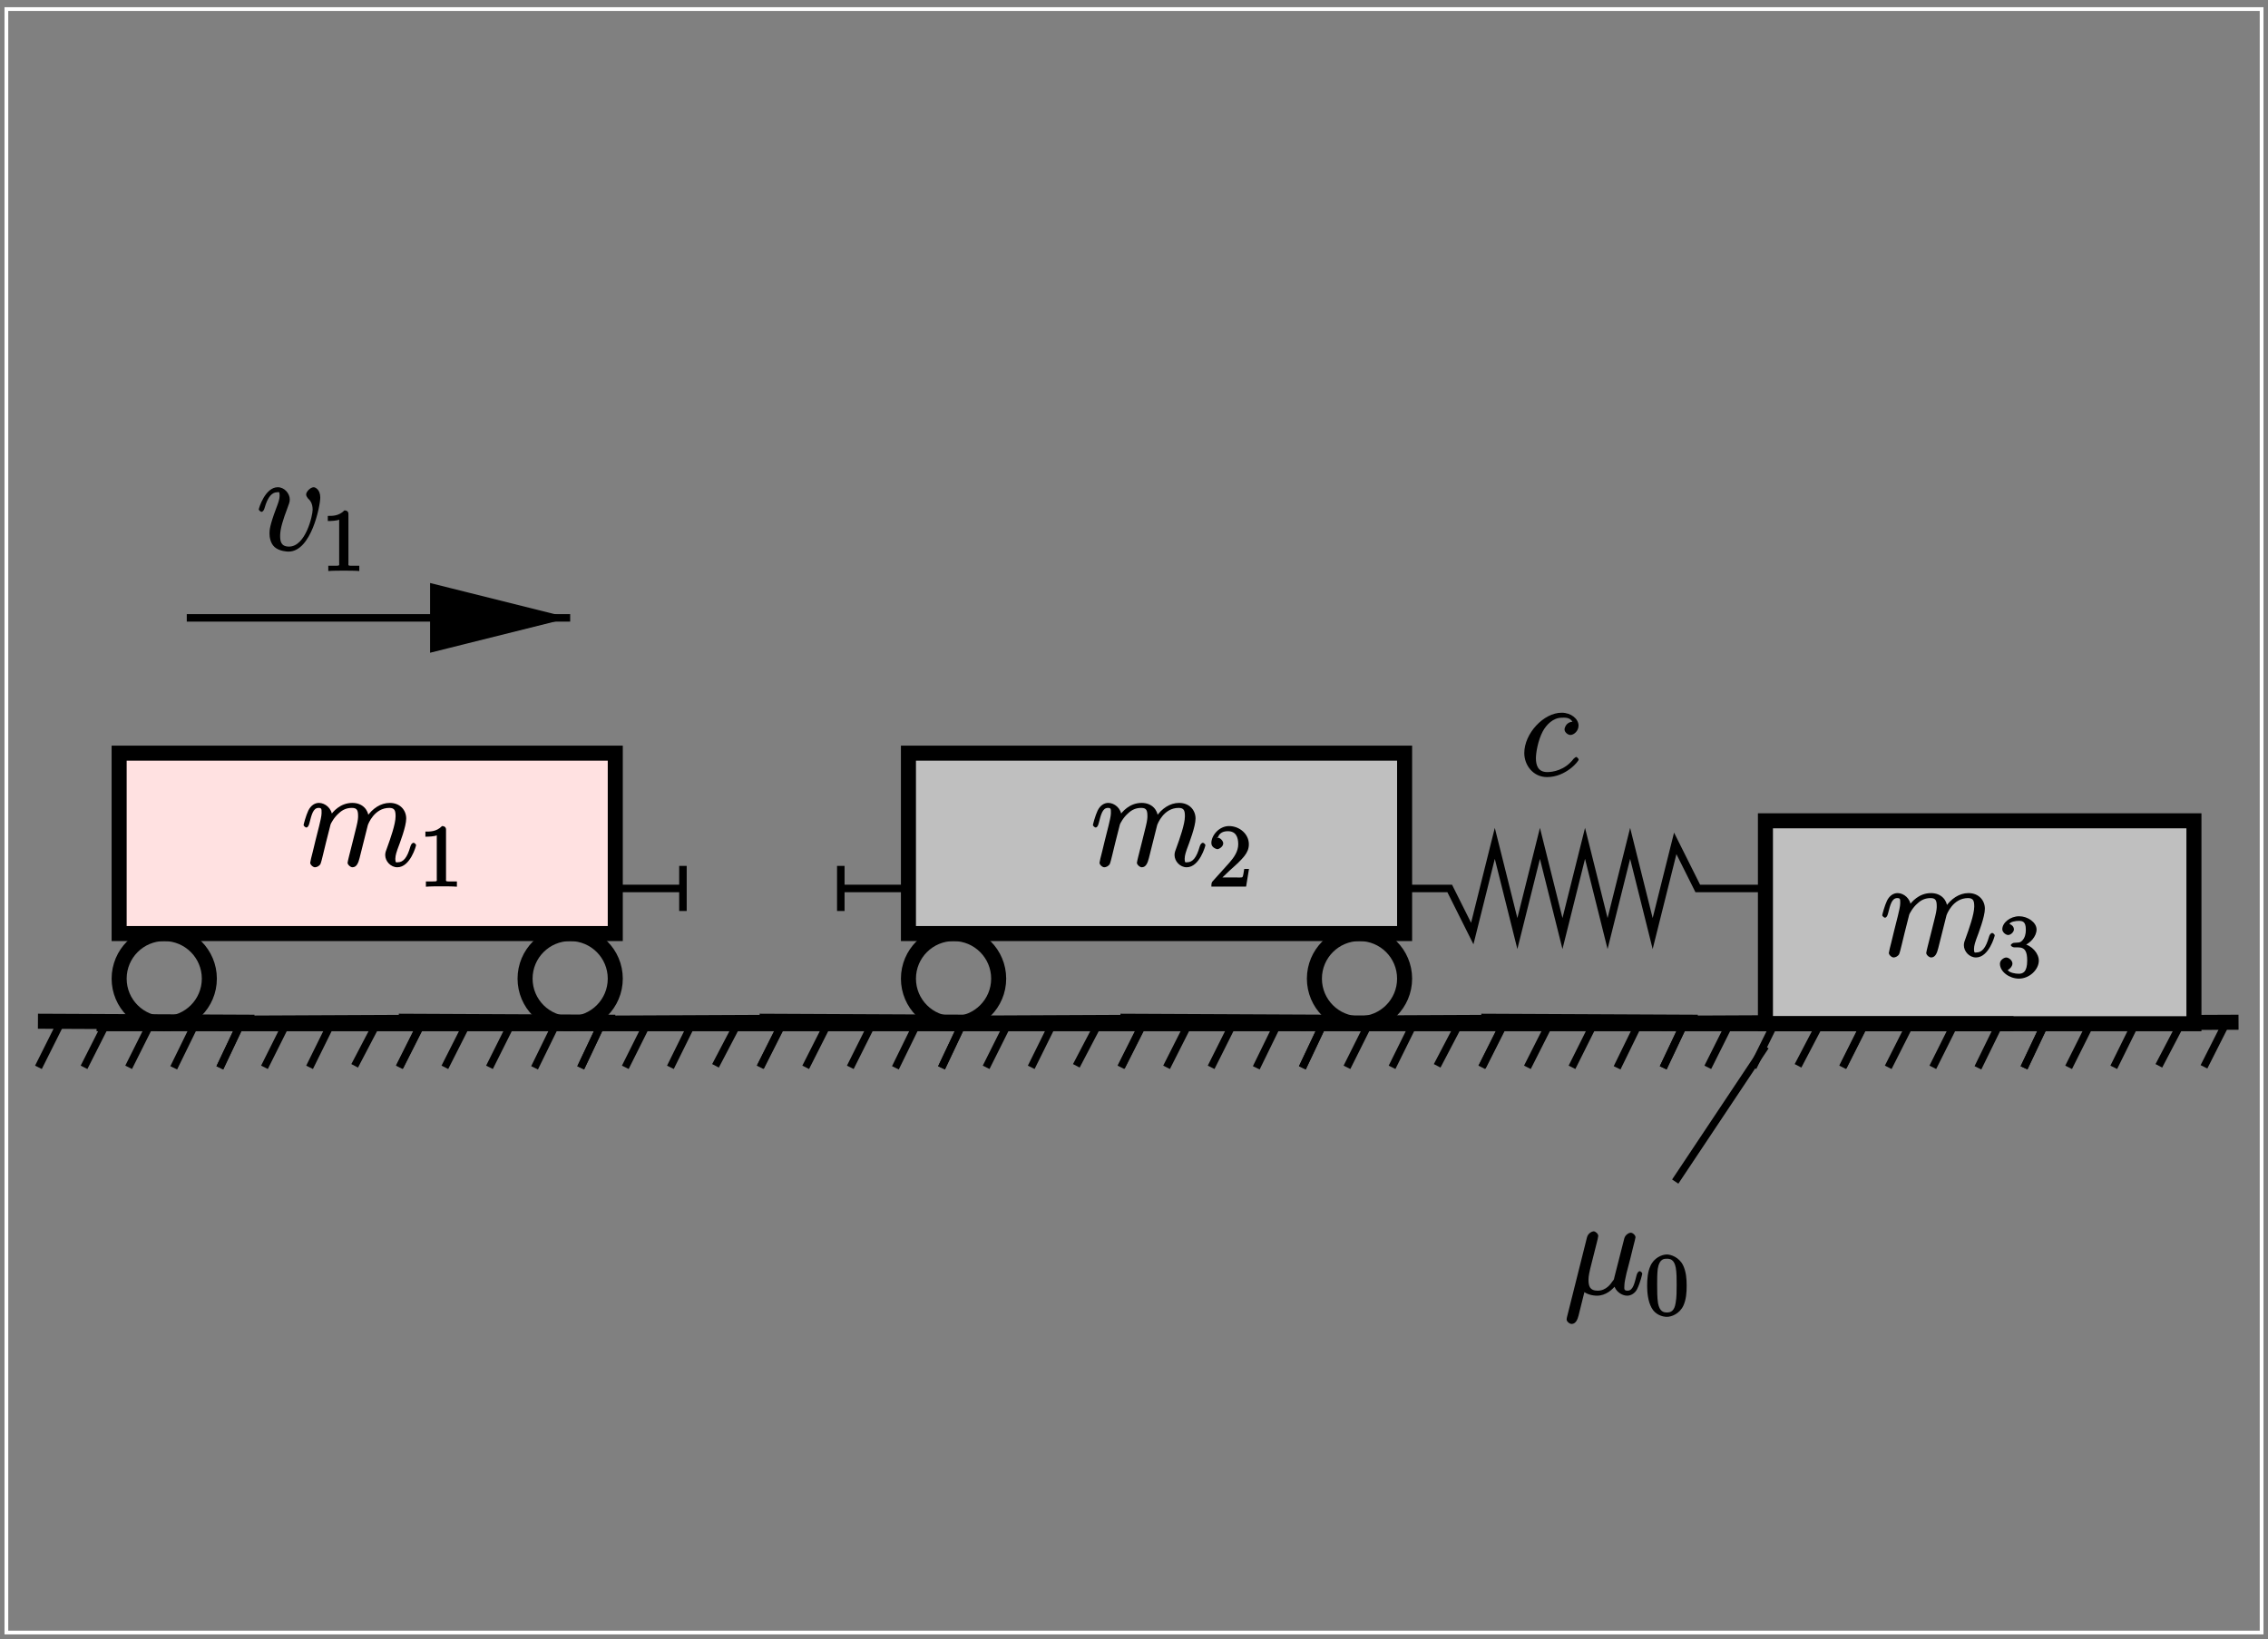 <?xml version="1.0" encoding="UTF-8"?>
<svg xmlns="http://www.w3.org/2000/svg" xmlns:xlink="http://www.w3.org/1999/xlink" width="283.46pt" height="204.89pt" viewBox="0 0 283.46 204.89" version="1.1">
<rect x="0" y="0" width="283.46" height="204.89" fill="#808080" stroke="none"/>
<defs>
<g>
<symbol overflow="visible" id="glyph0-0">
<path style="stroke:none;" d=""/>
</symbol>
<symbol overflow="visible" id="glyph0-1">
<path style="stroke:none;" d="M 3.688 -5.188 C 3.719 -5.281 4.094 -6.047 4.734 -6.594 C 5.188 -7.016 5.688 -7.25 6.359 -7.25 C 7.047 -7.25 7.125 -6.875 7.125 -6.188 C 7.125 -6.078 7.125 -5.734 6.922 -4.922 L 6.484 -3.156 C 6.359 -2.641 6.031 -1.359 5.984 -1.172 C 5.922 -0.906 5.812 -0.469 5.812 -0.391 C 5.812 -0.156 6.172 0.172 6.422 0.172 C 6.938 0.172 7.156 -0.359 7.312 -0.984 L 8.344 -5.094 C 8.391 -5.234 9.141 -7.25 11.031 -7.25 C 11.719 -7.25 11.812 -6.875 11.812 -6.188 C 11.812 -5.219 11.141 -3.344 10.766 -2.312 C 10.609 -1.891 10.516 -1.672 10.516 -1.359 C 10.516 -0.578 11.203 0.172 12.031 0.172 C 13.641 0.172 14.375 -2.5 14.375 -2.594 C 14.375 -2.688 14.172 -2.891 14.062 -2.891 C 13.906 -2.891 13.734 -2.703 13.656 -2.406 C 13.266 -1.031 12.781 -0.453 12.094 -0.453 C 11.922 -0.453 11.781 -0.328 11.781 -0.875 C 11.781 -1.328 11.984 -1.875 12.047 -2.062 C 12.359 -2.891 13.141 -4.922 13.141 -5.922 C 13.141 -6.953 12.391 -7.875 11.094 -7.875 C 9.938 -7.875 8.906 -7.156 8.219 -6.141 L 8.453 -6.062 C 8.406 -6.984 7.703 -7.875 6.406 -7.875 C 4.875 -7.875 3.953 -6.734 3.656 -6.297 L 3.891 -6.219 C 3.844 -7.203 3 -7.875 2.234 -7.875 C 1.734 -7.875 1.234 -7.578 0.906 -6.922 C 0.609 -6.297 0.312 -5.172 0.312 -5.094 C 0.312 -5.031 0.531 -4.797 0.656 -4.797 C 0.797 -4.797 0.953 -4.953 1.047 -5.359 C 1.312 -6.375 1.5 -7.25 2.188 -7.25 C 2.578 -7.25 2.562 -7.109 2.562 -6.594 C 2.562 -6.219 2.391 -5.547 2.266 -5.016 L 1.797 -3.156 C 1.719 -2.828 1.531 -2.047 1.453 -1.734 C 1.328 -1.297 1.141 -0.484 1.141 -0.391 C 1.141 -0.156 1.484 0.172 1.734 0.172 C 1.953 0.172 2.266 0.031 2.422 -0.234 C 2.5 -0.406 2.656 -1.016 2.734 -1.359 L 3.109 -2.906 Z M 3.688 -5.188 "/>
</symbol>
<symbol overflow="visible" id="glyph0-2">
<path style="stroke:none;" d="M 8 -6.578 C 8 -7.656 7.312 -7.875 7.188 -7.875 C 6.766 -7.875 6.234 -7.312 6.234 -6.969 C 6.234 -6.766 6.406 -6.547 6.469 -6.469 C 6.641 -6.312 7.047 -5.953 7.047 -5.062 C 7.047 -4.344 6.172 -0.453 4.094 -0.453 C 3.047 -0.453 2.984 -1.188 2.984 -1.828 C 2.984 -2.688 3.375 -3.891 3.844 -5.125 C 4.109 -5.844 4.188 -6.016 4.188 -6.359 C 4.188 -7.078 3.531 -7.875 2.688 -7.875 C 1.109 -7.875 0.312 -5.234 0.312 -5.094 C 0.312 -5.031 0.531 -4.797 0.656 -4.797 C 0.812 -4.797 0.969 -5.016 1.031 -5.25 C 1.453 -6.734 1.984 -7.25 2.641 -7.25 C 2.797 -7.25 2.922 -7.391 2.922 -6.812 C 2.922 -6.375 2.734 -5.875 2.484 -5.219 C 1.656 -3.016 1.656 -2.484 1.656 -2.062 C 1.656 -1.688 1.75 -0.875 2.297 -0.391 C 2.906 0.141 3.875 0.172 4.031 0.172 C 6.891 0.172 8 -5.594 8 -6.578 Z M 8 -6.578 "/>
</symbol>
<symbol overflow="visible" id="glyph0-3">
<path style="stroke:none;" d="M 6.734 -6.75 C 6.406 -6.75 6.141 -6.703 5.906 -6.484 C 5.797 -6.406 5.562 -6.062 5.562 -5.781 C 5.562 -5.438 5.969 -5.094 6.297 -5.094 C 6.719 -5.094 7.312 -5.578 7.312 -6.266 C 7.312 -7.094 6.391 -7.875 5.203 -7.875 C 2.938 -7.875 0.531 -5.266 0.531 -2.828 C 0.531 -1.328 1.625 0.172 3.375 0.172 C 5.719 0.172 7.328 -1.797 7.328 -2.016 C 7.328 -2.125 7.094 -2.344 7.031 -2.344 C 6.969 -2.344 6.859 -2.266 6.703 -2.125 C 5.594 -0.656 4.062 -0.453 3.406 -0.453 C 2.219 -0.453 1.984 -1.344 1.984 -2.203 C 1.984 -2.812 2.219 -4.375 2.844 -5.547 C 3.281 -6.359 4.125 -7.25 5.219 -7.25 C 5.438 -7.25 6.234 -7.359 6.531 -6.75 Z M 6.734 -6.75 "/>
</symbol>
<symbol overflow="visible" id="glyph0-4">
<path style="stroke:none;" d="M 2.375 -0.406 C 2.812 -0.016 3.547 0.172 4.125 0.172 C 5.234 0.172 6.078 -0.609 6.469 -1.141 L 6.234 -1.234 C 6.406 -0.328 7.281 0.172 7.891 0.172 C 8.406 0.172 8.906 -0.172 9.141 -0.656 C 9.547 -1.484 9.781 -2.531 9.781 -2.594 C 9.781 -2.688 9.578 -2.891 9.469 -2.891 C 9.312 -2.891 9.141 -2.672 9.078 -2.406 C 8.812 -1.391 8.641 -0.453 7.938 -0.453 C 7.438 -0.453 7.547 -0.75 7.547 -1.109 C 7.547 -1.5 7.703 -2.125 7.812 -2.641 L 8.297 -4.5 C 8.375 -4.828 8.562 -5.594 8.641 -5.906 C 8.75 -6.312 8.938 -7.062 8.938 -7.125 C 8.938 -7.391 8.594 -7.703 8.328 -7.703 C 8.172 -7.703 7.656 -7.484 7.531 -6.969 L 6.312 -2.188 C 6.234 -1.844 6.281 -1.891 6.062 -1.625 C 5.859 -1.328 5.281 -0.453 4.203 -0.453 C 3.234 -0.453 3.062 -1.016 3.062 -1.828 C 3.062 -2.328 3.219 -2.922 3.281 -3.219 L 4.062 -6.312 C 4.156 -6.641 4.281 -7.203 4.281 -7.297 C 4.281 -7.578 3.922 -7.875 3.703 -7.875 C 3.547 -7.875 3.016 -7.672 2.875 -7.125 L 0.375 2.844 C 0.359 2.922 0.328 3.031 0.328 3.141 C 0.328 3.391 0.688 3.703 0.953 3.703 C 1.453 3.703 1.688 3.172 1.812 2.688 L 2.547 -0.266 Z M 2.375 -0.406 "/>
</symbol>
<symbol overflow="visible" id="glyph1-0">
<path style="stroke:none;" d=""/>
</symbol>
<symbol overflow="visible" id="glyph1-1">
<path style="stroke:none;" d="M 3.375 -7.125 C 3.375 -7.391 3.203 -7.562 2.875 -7.562 C 2.156 -6.828 1.312 -6.875 0.797 -6.875 L 0.797 -6.234 C 1.188 -6.234 1.938 -6.266 2.219 -6.406 L 2.219 -1.016 C 2.219 -0.625 2.359 -0.641 1.391 -0.641 L 0.859 -0.641 L 0.859 0.016 C 1.422 -0.031 2.359 -0.031 2.797 -0.031 C 3.234 -0.031 4.188 -0.031 4.734 0.016 L 4.734 -0.641 L 4.219 -0.641 C 3.234 -0.641 3.375 -0.609 3.375 -1.016 Z M 3.375 -7.125 "/>
</symbol>
<symbol overflow="visible" id="glyph1-2">
<path style="stroke:none;" d="M 1.5 -0.891 L 2.656 -2 C 4.359 -3.516 5.062 -4.203 5.062 -5.297 C 5.062 -6.547 3.922 -7.562 2.578 -7.562 C 1.359 -7.562 0.375 -6.406 0.375 -5.438 C 0.375 -4.828 1.094 -4.672 1.125 -4.672 C 1.312 -4.672 1.859 -4.969 1.859 -5.406 C 1.859 -5.688 1.5 -6.125 1.109 -6.125 C 1.031 -6.125 1 -6.125 1.219 -6.203 C 1.391 -6.672 1.812 -6.922 2.438 -6.922 C 3.438 -6.922 3.734 -6.188 3.734 -5.297 C 3.734 -4.422 3.234 -3.672 2.641 -3 L 0.547 -0.672 C 0.422 -0.547 0.375 -0.422 0.375 0 L 4.719 0 L 5.078 -2.203 L 4.484 -2.203 C 4.391 -1.719 4.375 -1.359 4.266 -1.188 C 4.188 -1.094 3.594 -1.141 3.344 -1.141 L 1.391 -1.141 Z M 1.5 -0.891 "/>
</symbol>
<symbol overflow="visible" id="glyph1-3">
<path style="stroke:none;" d="M 3.156 -3.844 C 4.062 -4.141 4.859 -5.047 4.859 -5.906 C 4.859 -6.812 3.734 -7.562 2.688 -7.562 C 1.578 -7.562 0.578 -6.766 0.578 -5.938 C 0.578 -5.578 1 -5.219 1.312 -5.219 C 1.641 -5.219 2.031 -5.609 2.031 -5.922 C 2.031 -6.469 1.359 -6.625 1.469 -6.625 C 1.641 -6.891 2.25 -6.984 2.641 -6.984 C 3.094 -6.984 3.516 -6.906 3.516 -5.922 C 3.516 -5.797 3.547 -5.266 3.266 -4.781 C 2.938 -4.266 2.688 -4.281 2.406 -4.266 C 2.328 -4.25 2.062 -4.234 1.984 -4.234 C 1.891 -4.219 1.641 -4.062 1.641 -3.953 C 1.641 -3.828 1.891 -3.672 2.078 -3.672 L 2.562 -3.672 C 3.453 -3.672 3.688 -3.094 3.688 -2.016 C 3.688 -0.531 3.109 -0.375 2.625 -0.375 C 2.156 -0.375 1.453 -0.516 1.25 -0.844 C 1.344 -0.844 1.844 -1.234 1.844 -1.641 C 1.844 -2.047 1.391 -2.406 1.062 -2.406 C 0.812 -2.406 0.281 -2.109 0.281 -1.625 C 0.281 -0.625 1.469 0.234 2.656 0.234 C 3.984 0.234 5.141 -0.906 5.141 -2.016 C 5.141 -2.906 4.297 -3.922 3.156 -4.141 Z M 3.156 -3.844 "/>
</symbol>
<symbol overflow="visible" id="glyph1-4">
<path style="stroke:none;" d="M 5.188 -3.641 C 5.188 -4.516 5.125 -5.391 4.75 -6.188 C 4.25 -7.234 3.188 -7.562 2.719 -7.562 C 2.078 -7.562 1.094 -7.125 0.656 -6.125 C 0.312 -5.359 0.25 -4.516 0.25 -3.641 C 0.25 -2.828 0.344 -1.734 0.797 -0.906 C 1.266 -0.016 2.188 0.234 2.719 0.234 C 3.297 0.234 4.297 -0.141 4.781 -1.172 C 5.125 -1.938 5.188 -2.781 5.188 -3.641 Z M 2.719 -0.312 C 2.297 -0.312 1.812 -0.422 1.609 -1.469 C 1.5 -2.125 1.5 -3.125 1.5 -3.781 C 1.5 -4.469 1.5 -5.188 1.578 -5.781 C 1.781 -7.078 2.438 -7.031 2.719 -7.031 C 3.078 -7.031 3.625 -6.984 3.828 -5.906 C 3.938 -5.297 3.938 -4.453 3.938 -3.781 C 3.938 -2.953 3.938 -2.219 3.812 -1.516 C 3.656 -0.484 3.203 -0.312 2.719 -0.312 Z M 2.719 -0.312 "/>
</symbol>
</g>
<clipPath id="clip1">
  <path d="M 203 101 L 283.398 101 L 283.398 155 L 203 155 Z M 203 101 "/>
</clipPath>
<clipPath id="clip2">
  <path d="M 239 114 L 283.398 114 L 283.398 147 L 239 147 Z M 239 114 "/>
</clipPath>
<clipPath id="clip3">
  <path d="M 256 114 L 283.398 114 L 283.398 147 L 256 147 Z M 256 114 "/>
</clipPath>
<clipPath id="clip4">
  <path d="M 226 101 L 283.398 101 L 283.398 155 L 226 155 Z M 226 101 "/>
</clipPath>
<clipPath id="clip5">
  <path d="M 22 76 L 72 76 L 72 78 L 22 78 Z M 22 76 "/>
</clipPath>
<clipPath id="clip6">
  <path d="M 0 0.039 L 0 204.883 L 283.398 204.883 L 283.398 0.039 Z M 54.223 80.996 L 72.203 80.996 L 72.203 73.48 L 54.223 73.48 L 69.258 77.238 Z M 54.223 80.996 "/>
</clipPath>
<clipPath id="clip7">
  <path d="M 0 0.039 L 283 0.039 L 283 204.883 L 0 204.883 Z M 0 0.039 "/>
</clipPath>
</defs>
<g id="surface1">
<path style="fill:none;stroke-width:9.395;stroke-linecap:butt;stroke-linejoin:miter;stroke:rgb(0%,0%,0%);stroke-opacity:1;stroke-miterlimit:10;" d="M 768.984 938.275 L 853.555 938.275 " transform="matrix(0.1,0,0,-0.1,0,204.89)"/>
<path style="fill:none;stroke-width:9.395;stroke-linecap:butt;stroke-linejoin:miter;stroke:rgb(0%,0%,0%);stroke-opacity:1;stroke-miterlimit:10;" d="M 853.555 966.478 L 853.555 910.111 " transform="matrix(0.1,0,0,-0.1,0,204.89)"/>
<path style="fill:none;stroke-width:9.395;stroke-linecap:butt;stroke-linejoin:miter;stroke:rgb(0%,0%,0%);stroke-opacity:1;stroke-miterlimit:10;" d="M 1135.391 938.275 L 1050.859 938.275 " transform="matrix(0.1,0,0,-0.1,0,204.89)"/>
<path style="fill:none;stroke-width:9.395;stroke-linecap:butt;stroke-linejoin:miter;stroke:rgb(0%,0%,0%);stroke-opacity:1;stroke-miterlimit:10;" d="M 1050.859 966.478 L 1050.859 910.111 " transform="matrix(0.1,0,0,-0.1,0,204.89)"/>
<path style="fill:none;stroke-width:9.395;stroke-linecap:butt;stroke-linejoin:miter;stroke:rgb(0%,0%,0%);stroke-opacity:1;stroke-miterlimit:10;" d="M 48.672 771.673 L 302.344 772.298 L 274.766 714.056 " transform="matrix(0.1,0,0,-0.1,0,204.89)"/>
<path style="fill:none;stroke-width:9.395;stroke-linecap:butt;stroke-linejoin:miter;stroke:rgb(0%,0%,0%);stroke-opacity:1;stroke-miterlimit:10;" d="M 217.148 714.056 L 245.352 771.673 " transform="matrix(0.1,0,0,-0.1,0,204.89)"/>
<path style="fill:none;stroke-width:9.395;stroke-linecap:butt;stroke-linejoin:miter;stroke:rgb(0%,0%,0%);stroke-opacity:1;stroke-miterlimit:10;" d="M 160.781 714.681 L 188.984 771.048 " transform="matrix(0.1,0,0,-0.1,0,204.89)"/>
<path style="fill:none;stroke-width:9.395;stroke-linecap:butt;stroke-linejoin:miter;stroke:rgb(0%,0%,0%);stroke-opacity:1;stroke-miterlimit:10;" d="M 105.039 714.681 L 133.242 770.423 " transform="matrix(0.1,0,0,-0.1,0,204.89)"/>
<path style="fill:none;stroke-width:9.395;stroke-linecap:butt;stroke-linejoin:miter;stroke:rgb(0%,0%,0%);stroke-opacity:1;stroke-miterlimit:10;" d="M 48.047 714.681 L 76.25 771.048 " transform="matrix(0.1,0,0,-0.1,0,204.89)"/>
<path style="fill:none;stroke-width:18.791;stroke-linecap:butt;stroke-linejoin:miter;stroke:rgb(0%,0%,0%);stroke-opacity:1;stroke-miterlimit:10;" d="M 47.422 772.298 L 318.008 771.048 " transform="matrix(0.1,0,0,-0.1,0,204.89)"/>
<path style="fill:none;stroke-width:9.395;stroke-linecap:butt;stroke-linejoin:miter;stroke:rgb(0%,0%,0%);stroke-opacity:1;stroke-miterlimit:10;" d="M 272.891 770.423 L 527.852 771.048 L 499.648 715.306 " transform="matrix(0.1,0,0,-0.1,0,204.89)"/>
<path style="fill:none;stroke-width:9.395;stroke-linecap:butt;stroke-linejoin:miter;stroke:rgb(0%,0%,0%);stroke-opacity:1;stroke-miterlimit:10;" d="M 443.281 716.556 L 471.484 770.423 " transform="matrix(0.1,0,0,-0.1,0,204.89)"/>
<path style="fill:none;stroke-width:9.395;stroke-linecap:butt;stroke-linejoin:miter;stroke:rgb(0%,0%,0%);stroke-opacity:1;stroke-miterlimit:10;" d="M 386.914 714.681 L 414.453 770.423 " transform="matrix(0.1,0,0,-0.1,0,204.89)"/>
<path style="fill:none;stroke-width:9.395;stroke-linecap:butt;stroke-linejoin:miter;stroke:rgb(0%,0%,0%);stroke-opacity:1;stroke-miterlimit:10;" d="M 330.547 714.681 L 358.711 771.048 " transform="matrix(0.1,0,0,-0.1,0,204.89)"/>
<path style="fill:none;stroke-width:9.395;stroke-linecap:butt;stroke-linejoin:miter;stroke:rgb(0%,0%,0%);stroke-opacity:1;stroke-miterlimit:10;" d="M 274.766 714.056 L 302.344 772.298 " transform="matrix(0.1,0,0,-0.1,0,204.89)"/>
<path style="fill:none;stroke-width:18.791;stroke-linecap:butt;stroke-linejoin:miter;stroke:rgb(0%,0%,0%);stroke-opacity:1;stroke-miterlimit:10;" d="M 272.266 769.798 L 542.852 771.048 " transform="matrix(0.1,0,0,-0.1,0,204.89)"/>
<path style="fill:none;stroke-width:9.395;stroke-linecap:butt;stroke-linejoin:miter;stroke:rgb(0%,0%,0%);stroke-opacity:1;stroke-miterlimit:10;" d="M 499.648 771.673 L 753.32 772.298 L 725.781 714.056 " transform="matrix(0.1,0,0,-0.1,0,204.89)"/>
<path style="fill:none;stroke-width:9.395;stroke-linecap:butt;stroke-linejoin:miter;stroke:rgb(0%,0%,0%);stroke-opacity:1;stroke-miterlimit:10;" d="M 668.125 714.056 L 696.328 771.673 " transform="matrix(0.1,0,0,-0.1,0,204.89)"/>
<path style="fill:none;stroke-width:9.395;stroke-linecap:butt;stroke-linejoin:miter;stroke:rgb(0%,0%,0%);stroke-opacity:1;stroke-miterlimit:10;" d="M 611.758 714.681 L 639.961 771.048 " transform="matrix(0.1,0,0,-0.1,0,204.89)"/>
<path style="fill:none;stroke-width:9.395;stroke-linecap:butt;stroke-linejoin:miter;stroke:rgb(0%,0%,0%);stroke-opacity:1;stroke-miterlimit:10;" d="M 556.016 714.681 L 584.219 770.423 " transform="matrix(0.1,0,0,-0.1,0,204.89)"/>
<path style="fill:none;stroke-width:9.395;stroke-linecap:butt;stroke-linejoin:miter;stroke:rgb(0%,0%,0%);stroke-opacity:1;stroke-miterlimit:10;" d="M 499.023 714.681 L 527.227 771.048 " transform="matrix(0.1,0,0,-0.1,0,204.89)"/>
<path style="fill:none;stroke-width:18.791;stroke-linecap:butt;stroke-linejoin:miter;stroke:rgb(0%,0%,0%);stroke-opacity:1;stroke-miterlimit:10;" d="M 498.398 772.298 L 768.984 771.048 " transform="matrix(0.1,0,0,-0.1,0,204.89)"/>
<path style="fill:none;stroke-width:9.395;stroke-linecap:butt;stroke-linejoin:miter;stroke:rgb(0%,0%,0%);stroke-opacity:1;stroke-miterlimit:10;" d="M 723.906 770.423 L 978.828 771.048 L 950.625 715.306 " transform="matrix(0.1,0,0,-0.1,0,204.89)"/>
<path style="fill:none;stroke-width:9.395;stroke-linecap:butt;stroke-linejoin:miter;stroke:rgb(0%,0%,0%);stroke-opacity:1;stroke-miterlimit:10;" d="M 894.258 716.556 L 922.461 770.423 " transform="matrix(0.1,0,0,-0.1,0,204.89)"/>
<path style="fill:none;stroke-width:9.395;stroke-linecap:butt;stroke-linejoin:miter;stroke:rgb(0%,0%,0%);stroke-opacity:1;stroke-miterlimit:10;" d="M 837.891 714.681 L 865.43 770.423 " transform="matrix(0.1,0,0,-0.1,0,204.89)"/>
<path style="fill:none;stroke-width:9.395;stroke-linecap:butt;stroke-linejoin:miter;stroke:rgb(0%,0%,0%);stroke-opacity:1;stroke-miterlimit:10;" d="M 781.523 714.681 L 809.688 771.048 " transform="matrix(0.1,0,0,-0.1,0,204.89)"/>
<path style="fill:none;stroke-width:9.395;stroke-linecap:butt;stroke-linejoin:miter;stroke:rgb(0%,0%,0%);stroke-opacity:1;stroke-miterlimit:10;" d="M 725.781 714.056 L 753.32 772.298 " transform="matrix(0.1,0,0,-0.1,0,204.89)"/>
<path style="fill:none;stroke-width:18.791;stroke-linecap:butt;stroke-linejoin:miter;stroke:rgb(0%,0%,0%);stroke-opacity:1;stroke-miterlimit:10;" d="M 723.281 769.798 L 993.867 771.048 " transform="matrix(0.1,0,0,-0.1,0,204.89)"/>
<path style="fill:none;stroke-width:9.395;stroke-linecap:butt;stroke-linejoin:miter;stroke:rgb(0%,0%,0%);stroke-opacity:1;stroke-miterlimit:10;" d="M 950.625 771.673 L 1204.297 772.298 L 1176.758 714.056 " transform="matrix(0.1,0,0,-0.1,0,204.89)"/>
<path style="fill:none;stroke-width:9.395;stroke-linecap:butt;stroke-linejoin:miter;stroke:rgb(0%,0%,0%);stroke-opacity:1;stroke-miterlimit:10;" d="M 1119.102 714.056 L 1147.305 771.673 " transform="matrix(0.1,0,0,-0.1,0,204.89)"/>
<path style="fill:none;stroke-width:9.395;stroke-linecap:butt;stroke-linejoin:miter;stroke:rgb(0%,0%,0%);stroke-opacity:1;stroke-miterlimit:10;" d="M 1062.734 714.681 L 1090.938 771.048 " transform="matrix(0.1,0,0,-0.1,0,204.89)"/>
<path style="fill:none;stroke-width:9.395;stroke-linecap:butt;stroke-linejoin:miter;stroke:rgb(0%,0%,0%);stroke-opacity:1;stroke-miterlimit:10;" d="M 1006.992 714.681 L 1035.195 770.423 " transform="matrix(0.1,0,0,-0.1,0,204.89)"/>
<path style="fill:none;stroke-width:9.395;stroke-linecap:butt;stroke-linejoin:miter;stroke:rgb(0%,0%,0%);stroke-opacity:1;stroke-miterlimit:10;" d="M 950 714.681 L 978.203 771.048 " transform="matrix(0.1,0,0,-0.1,0,204.89)"/>
<path style="fill:none;stroke-width:18.791;stroke-linecap:butt;stroke-linejoin:miter;stroke:rgb(0%,0%,0%);stroke-opacity:1;stroke-miterlimit:10;" d="M 949.375 772.298 L 1219.961 771.048 " transform="matrix(0.1,0,0,-0.1,0,204.89)"/>
<path style="fill:none;stroke-width:9.395;stroke-linecap:butt;stroke-linejoin:miter;stroke:rgb(0%,0%,0%);stroke-opacity:1;stroke-miterlimit:10;" d="M 1174.883 770.423 L 1429.805 771.048 L 1401.602 715.306 " transform="matrix(0.1,0,0,-0.1,0,204.89)"/>
<path style="fill:none;stroke-width:9.395;stroke-linecap:butt;stroke-linejoin:miter;stroke:rgb(0%,0%,0%);stroke-opacity:1;stroke-miterlimit:10;" d="M 1345.234 716.556 L 1373.438 770.423 " transform="matrix(0.1,0,0,-0.1,0,204.89)"/>
<path style="fill:none;stroke-width:9.395;stroke-linecap:butt;stroke-linejoin:miter;stroke:rgb(0%,0%,0%);stroke-opacity:1;stroke-miterlimit:10;" d="M 1288.867 714.681 L 1316.445 770.423 " transform="matrix(0.1,0,0,-0.1,0,204.89)"/>
<path style="fill:none;stroke-width:9.395;stroke-linecap:butt;stroke-linejoin:miter;stroke:rgb(0%,0%,0%);stroke-opacity:1;stroke-miterlimit:10;" d="M 1232.5 714.681 L 1260.664 771.048 " transform="matrix(0.1,0,0,-0.1,0,204.89)"/>
<path style="fill:none;stroke-width:9.395;stroke-linecap:butt;stroke-linejoin:miter;stroke:rgb(0%,0%,0%);stroke-opacity:1;stroke-miterlimit:10;" d="M 1176.758 714.056 L 1204.297 772.298 " transform="matrix(0.1,0,0,-0.1,0,204.89)"/>
<path style="fill:none;stroke-width:18.791;stroke-linecap:butt;stroke-linejoin:miter;stroke:rgb(0%,0%,0%);stroke-opacity:1;stroke-miterlimit:10;" d="M 1174.258 769.798 L 1444.844 771.048 " transform="matrix(0.1,0,0,-0.1,0,204.89)"/>
<path style="fill:none;stroke-width:9.395;stroke-linecap:butt;stroke-linejoin:miter;stroke:rgb(0%,0%,0%);stroke-opacity:1;stroke-miterlimit:10;" d="M 1401.602 771.673 L 1655.273 772.298 L 1627.734 714.056 " transform="matrix(0.1,0,0,-0.1,0,204.89)"/>
<path style="fill:none;stroke-width:9.395;stroke-linecap:butt;stroke-linejoin:miter;stroke:rgb(0%,0%,0%);stroke-opacity:1;stroke-miterlimit:10;" d="M 1570.117 714.056 L 1598.281 771.673 " transform="matrix(0.1,0,0,-0.1,0,204.89)"/>
<path style="fill:none;stroke-width:9.395;stroke-linecap:butt;stroke-linejoin:miter;stroke:rgb(0%,0%,0%);stroke-opacity:1;stroke-miterlimit:10;" d="M 1513.711 714.681 L 1541.914 771.048 " transform="matrix(0.1,0,0,-0.1,0,204.89)"/>
<path style="fill:none;stroke-width:9.395;stroke-linecap:butt;stroke-linejoin:miter;stroke:rgb(0%,0%,0%);stroke-opacity:1;stroke-miterlimit:10;" d="M 1458.008 714.681 L 1486.172 770.423 " transform="matrix(0.1,0,0,-0.1,0,204.89)"/>
<path style="fill:none;stroke-width:9.395;stroke-linecap:butt;stroke-linejoin:miter;stroke:rgb(0%,0%,0%);stroke-opacity:1;stroke-miterlimit:10;" d="M 1400.977 714.681 L 1429.18 771.048 " transform="matrix(0.1,0,0,-0.1,0,204.89)"/>
<path style="fill:none;stroke-width:18.791;stroke-linecap:butt;stroke-linejoin:miter;stroke:rgb(0%,0%,0%);stroke-opacity:1;stroke-miterlimit:10;" d="M 1400.352 772.298 L 1670.938 771.048 " transform="matrix(0.1,0,0,-0.1,0,204.89)"/>
<path style="fill:none;stroke-width:9.395;stroke-linecap:butt;stroke-linejoin:miter;stroke:rgb(0%,0%,0%);stroke-opacity:1;stroke-miterlimit:10;" d="M 1625.859 770.423 L 1880.781 771.048 L 1852.617 715.306 " transform="matrix(0.1,0,0,-0.1,0,204.89)"/>
<path style="fill:none;stroke-width:9.395;stroke-linecap:butt;stroke-linejoin:miter;stroke:rgb(0%,0%,0%);stroke-opacity:1;stroke-miterlimit:10;" d="M 1796.211 716.556 L 1824.414 770.423 " transform="matrix(0.1,0,0,-0.1,0,204.89)"/>
<path style="fill:none;stroke-width:9.395;stroke-linecap:butt;stroke-linejoin:miter;stroke:rgb(0%,0%,0%);stroke-opacity:1;stroke-miterlimit:10;" d="M 1739.844 714.681 L 1767.422 770.423 " transform="matrix(0.1,0,0,-0.1,0,204.89)"/>
<path style="fill:none;stroke-width:9.395;stroke-linecap:butt;stroke-linejoin:miter;stroke:rgb(0%,0%,0%);stroke-opacity:1;stroke-miterlimit:10;" d="M 1683.477 714.681 L 1711.641 771.048 " transform="matrix(0.1,0,0,-0.1,0,204.89)"/>
<path style="fill:none;stroke-width:9.395;stroke-linecap:butt;stroke-linejoin:miter;stroke:rgb(0%,0%,0%);stroke-opacity:1;stroke-miterlimit:10;" d="M 1627.734 714.056 L 1655.273 772.298 " transform="matrix(0.1,0,0,-0.1,0,204.89)"/>
<path style="fill:none;stroke-width:18.791;stroke-linecap:butt;stroke-linejoin:miter;stroke:rgb(0%,0%,0%);stroke-opacity:1;stroke-miterlimit:10;" d="M 1625.234 769.798 L 1895.82 771.048 " transform="matrix(0.1,0,0,-0.1,0,204.89)"/>
<path style="fill:none;stroke-width:9.395;stroke-linecap:butt;stroke-linejoin:miter;stroke:rgb(0%,0%,0%);stroke-opacity:1;stroke-miterlimit:10;" d="M 1852.617 771.673 L 2106.289 772.298 L 2078.711 714.056 " transform="matrix(0.1,0,0,-0.1,0,204.89)"/>
<path style="fill:none;stroke-width:9.395;stroke-linecap:butt;stroke-linejoin:miter;stroke:rgb(0%,0%,0%);stroke-opacity:1;stroke-miterlimit:10;" d="M 2021.094 714.056 L 2049.258 771.673 " transform="matrix(0.1,0,0,-0.1,0,204.89)"/>
<path style="fill:none;stroke-width:9.395;stroke-linecap:butt;stroke-linejoin:miter;stroke:rgb(0%,0%,0%);stroke-opacity:1;stroke-miterlimit:10;" d="M 1964.727 714.681 L 1992.891 771.048 " transform="matrix(0.1,0,0,-0.1,0,204.89)"/>
<path style="fill:none;stroke-width:9.395;stroke-linecap:butt;stroke-linejoin:miter;stroke:rgb(0%,0%,0%);stroke-opacity:1;stroke-miterlimit:10;" d="M 1908.984 714.681 L 1937.148 770.423 " transform="matrix(0.1,0,0,-0.1,0,204.89)"/>
<path style="fill:none;stroke-width:9.395;stroke-linecap:butt;stroke-linejoin:miter;stroke:rgb(0%,0%,0%);stroke-opacity:1;stroke-miterlimit:10;" d="M 1851.953 714.681 L 1880.156 771.048 " transform="matrix(0.1,0,0,-0.1,0,204.89)"/>
<path style="fill:none;stroke-width:18.791;stroke-linecap:butt;stroke-linejoin:miter;stroke:rgb(0%,0%,0%);stroke-opacity:1;stroke-miterlimit:10;" d="M 1851.328 772.298 L 2121.914 771.048 " transform="matrix(0.1,0,0,-0.1,0,204.89)"/>
<path style="fill:none;stroke-width:9.395;stroke-linecap:butt;stroke-linejoin:miter;stroke:rgb(0%,0%,0%);stroke-opacity:1;stroke-miterlimit:10;" d="M 2076.836 770.423 L 2331.758 771.048 L 2303.594 715.306 " transform="matrix(0.1,0,0,-0.1,0,204.89)"/>
<path style="fill:none;stroke-width:9.395;stroke-linecap:butt;stroke-linejoin:miter;stroke:rgb(0%,0%,0%);stroke-opacity:1;stroke-miterlimit:10;" d="M 2247.227 716.556 L 2275.391 770.423 " transform="matrix(0.1,0,0,-0.1,0,204.89)"/>
<path style="fill:none;stroke-width:9.395;stroke-linecap:butt;stroke-linejoin:miter;stroke:rgb(0%,0%,0%);stroke-opacity:1;stroke-miterlimit:10;" d="M 2190.82 714.681 L 2218.398 770.423 " transform="matrix(0.1,0,0,-0.1,0,204.89)"/>
<path style="fill:none;stroke-width:9.395;stroke-linecap:butt;stroke-linejoin:miter;stroke:rgb(0%,0%,0%);stroke-opacity:1;stroke-miterlimit:10;" d="M 2134.453 714.681 L 2162.656 771.048 " transform="matrix(0.1,0,0,-0.1,0,204.89)"/>
<path style="fill:none;stroke-width:9.395;stroke-linecap:butt;stroke-linejoin:miter;stroke:rgb(0%,0%,0%);stroke-opacity:1;stroke-miterlimit:10;" d="M 2078.711 714.056 L 2106.289 772.298 " transform="matrix(0.1,0,0,-0.1,0,204.89)"/>
<path style="fill:none;stroke-width:18.791;stroke-linecap:butt;stroke-linejoin:miter;stroke:rgb(0%,0%,0%);stroke-opacity:1;stroke-miterlimit:10;" d="M 2076.211 769.798 L 2346.797 771.048 " transform="matrix(0.1,0,0,-0.1,0,204.89)"/>
<path style="fill:none;stroke-width:9.395;stroke-linecap:butt;stroke-linejoin:miter;stroke:rgb(0%,0%,0%);stroke-opacity:1;stroke-miterlimit:10;" d="M 2303.594 771.673 L 2557.266 772.298 L 2529.688 714.056 " transform="matrix(0.1,0,0,-0.1,0,204.89)"/>
<path style="fill:none;stroke-width:9.395;stroke-linecap:butt;stroke-linejoin:miter;stroke:rgb(0%,0%,0%);stroke-opacity:1;stroke-miterlimit:10;" d="M 2472.07 714.056 L 2500.273 771.673 " transform="matrix(0.1,0,0,-0.1,0,204.89)"/>
<path style="fill:none;stroke-width:9.395;stroke-linecap:butt;stroke-linejoin:miter;stroke:rgb(0%,0%,0%);stroke-opacity:1;stroke-miterlimit:10;" d="M 2415.703 714.681 L 2443.867 771.048 " transform="matrix(0.1,0,0,-0.1,0,204.89)"/>
<path style="fill:none;stroke-width:9.395;stroke-linecap:butt;stroke-linejoin:miter;stroke:rgb(0%,0%,0%);stroke-opacity:1;stroke-miterlimit:10;" d="M 2359.961 714.681 L 2388.125 770.423 " transform="matrix(0.1,0,0,-0.1,0,204.89)"/>
<path style="fill:none;stroke-width:9.395;stroke-linecap:butt;stroke-linejoin:miter;stroke:rgb(0%,0%,0%);stroke-opacity:1;stroke-miterlimit:10;" d="M 2302.969 714.681 L 2331.133 771.048 " transform="matrix(0.1,0,0,-0.1,0,204.89)"/>
<g clip-path="url(#clip1)" clip-rule="nonzero">
<path style="fill:none;stroke-width:18.791;stroke-linecap:butt;stroke-linejoin:miter;stroke:rgb(0%,0%,0%);stroke-opacity:1;stroke-miterlimit:10;" d="M 2302.305 772.298 L 2572.891 771.048 " transform="matrix(0.1,0,0,-0.1,0,204.89)"/>
</g>
<g clip-path="url(#clip2)" clip-rule="nonzero">
<path style="fill:none;stroke-width:9.395;stroke-linecap:butt;stroke-linejoin:miter;stroke:rgb(0%,0%,0%);stroke-opacity:1;stroke-miterlimit:10;" d="M 2527.812 770.423 L 2782.734 771.048 L 2754.57 715.306 " transform="matrix(0.1,0,0,-0.1,0,204.89)"/>
</g>
<g clip-path="url(#clip3)" clip-rule="nonzero">
<path style="fill:none;stroke-width:9.395;stroke-linecap:butt;stroke-linejoin:miter;stroke:rgb(0%,0%,0%);stroke-opacity:1;stroke-miterlimit:10;" d="M 2698.203 716.556 L 2726.367 770.423 " transform="matrix(0.1,0,0,-0.1,0,204.89)"/>
</g>
<path style="fill:none;stroke-width:9.395;stroke-linecap:butt;stroke-linejoin:miter;stroke:rgb(0%,0%,0%);stroke-opacity:1;stroke-miterlimit:10;" d="M 2641.836 714.681 L 2669.375 770.423 " transform="matrix(0.1,0,0,-0.1,0,204.89)"/>
<path style="fill:none;stroke-width:9.395;stroke-linecap:butt;stroke-linejoin:miter;stroke:rgb(0%,0%,0%);stroke-opacity:1;stroke-miterlimit:10;" d="M 2585.43 714.681 L 2613.633 771.048 " transform="matrix(0.1,0,0,-0.1,0,204.89)"/>
<path style="fill:none;stroke-width:9.395;stroke-linecap:butt;stroke-linejoin:miter;stroke:rgb(0%,0%,0%);stroke-opacity:1;stroke-miterlimit:10;" d="M 2529.688 714.056 L 2557.266 772.298 " transform="matrix(0.1,0,0,-0.1,0,204.89)"/>
<g clip-path="url(#clip4)" clip-rule="nonzero">
<path style="fill:none;stroke-width:18.791;stroke-linecap:butt;stroke-linejoin:miter;stroke:rgb(0%,0%,0%);stroke-opacity:1;stroke-miterlimit:10;" d="M 2527.188 769.798 L 2797.773 771.048 " transform="matrix(0.1,0,0,-0.1,0,204.89)"/>
</g>
<path style="fill:none;stroke-width:9.395;stroke-linecap:butt;stroke-linejoin:miter;stroke:rgb(0%,0%,0%);stroke-opacity:1;stroke-miterlimit:10;" d="M 1755.508 938.275 L 1811.875 938.275 L 1840.078 881.908 L 1868.242 994.642 L 1896.445 881.908 L 1924.648 994.642 L 1952.812 881.908 L 1981.016 994.642 L 2009.18 881.908 L 2037.383 994.642 L 2065.547 881.908 L 2093.75 994.642 L 2121.914 938.275 L 2206.484 938.275 " transform="matrix(0.1,0,0,-0.1,0,204.89)"/>
<path style="fill:none;stroke-width:18.791;stroke-linecap:butt;stroke-linejoin:miter;stroke:rgb(0%,0%,0%);stroke-opacity:1;stroke-miterlimit:10;" d="M 261.641 825.541 C 261.641 794.408 236.406 769.173 205.273 769.173 C 174.141 769.173 148.906 794.408 148.906 825.541 C 148.906 856.673 174.141 881.908 205.273 881.908 C 236.406 881.908 261.641 856.673 261.641 825.541 Z M 261.641 825.541 " transform="matrix(0.1,0,0,-0.1,0,204.89)"/>
<path style="fill:none;stroke-width:18.791;stroke-linecap:butt;stroke-linejoin:miter;stroke:rgb(0%,0%,0%);stroke-opacity:1;stroke-miterlimit:10;" d="M 768.984 825.541 C 768.984 794.408 743.75 769.173 712.617 769.173 C 681.484 769.173 656.25 794.408 656.25 825.541 C 656.25 856.673 681.484 881.908 712.617 881.908 C 743.75 881.908 768.984 856.673 768.984 825.541 Z M 768.984 825.541 " transform="matrix(0.1,0,0,-0.1,0,204.89)"/>
<path style="fill:none;stroke-width:18.791;stroke-linecap:butt;stroke-linejoin:miter;stroke:rgb(0%,0%,0%);stroke-opacity:1;stroke-miterlimit:10;" d="M 1248.164 825.541 C 1248.164 794.408 1222.891 769.173 1191.797 769.173 C 1160.664 769.173 1135.391 794.408 1135.391 825.541 C 1135.391 856.673 1160.664 881.908 1191.797 881.908 C 1222.891 881.908 1248.164 856.673 1248.164 825.541 Z M 1248.164 825.541 " transform="matrix(0.1,0,0,-0.1,0,204.89)"/>
<path style="fill:none;stroke-width:18.791;stroke-linecap:butt;stroke-linejoin:miter;stroke:rgb(0%,0%,0%);stroke-opacity:1;stroke-miterlimit:10;" d="M 1755.508 825.541 C 1755.508 794.408 1730.273 769.173 1699.141 769.173 C 1668.008 769.173 1642.773 794.408 1642.773 825.541 C 1642.773 856.673 1668.008 881.908 1699.141 881.908 C 1730.273 881.908 1755.508 856.673 1755.508 825.541 Z M 1755.508 825.541 " transform="matrix(0.1,0,0,-0.1,0,204.89)"/>
<path style="fill:none;stroke-width:9.395;stroke-linecap:butt;stroke-linejoin:miter;stroke:rgb(0%,0%,0%);stroke-opacity:1;stroke-miterlimit:10;" d="M 2093.75 571.869 L 2206.484 740.97 " transform="matrix(0.1,0,0,-0.1,0,204.89)"/>
<path style="fill-rule:evenodd;fill:rgb(100%,88.084%,88.084%);fill-opacity:1;stroke-width:18.791;stroke-linecap:butt;stroke-linejoin:miter;stroke:rgb(0%,0%,0%);stroke-opacity:1;stroke-miterlimit:10;" d="M 148.906 881.908 L 768.984 881.908 L 768.984 1107.416 L 148.906 1107.416 Z M 148.906 881.908 " transform="matrix(0.1,0,0,-0.1,0,204.89)"/>
<g clip-path="url(#clip5)" clip-rule="nonzero">
<g clip-path="url(#clip6)" clip-rule="evenodd">
<path style="fill:none;stroke-width:9.395;stroke-linecap:butt;stroke-linejoin:miter;stroke:rgb(0%,0%,0%);stroke-opacity:1;stroke-miterlimit:10;" d="M 233.438 1276.517 L 712.617 1276.517 " transform="matrix(0.1,0,0,-0.1,0,204.89)"/>
</g>
</g>
<path style=" stroke:none;fill-rule:evenodd;fill:rgb(0%,0%,0%);fill-opacity:1;" d="M 54.223 80.996 L 69.258 77.238 L 54.223 73.48 L 54.223 80.996 "/>
<path style="fill:none;stroke-width:9.395;stroke-linecap:butt;stroke-linejoin:miter;stroke:rgb(0%,0%,0%);stroke-opacity:1;stroke-miterlimit:10;" d="M 542.227 1238.939 L 692.578 1276.517 L 542.227 1314.095 Z M 542.227 1238.939 " transform="matrix(0.1,0,0,-0.1,0,204.89)"/>
<g clip-path="url(#clip7)" clip-rule="nonzero">
<path style="fill:none;stroke-width:4.698;stroke-linecap:butt;stroke-linejoin:miter;stroke:rgb(100%,100%,100%);stroke-opacity:1;stroke-miterlimit:10;" d="M 7.969 8.119 L 2826.602 8.119 L 2826.602 2037.572 L 7.969 2037.572 Z M 7.969 8.119 " transform="matrix(0.1,0,0,-0.1,0,204.89)"/>
</g>
<path style="fill-rule:evenodd;fill:rgb(74.805%,74.805%,74.805%);fill-opacity:1;stroke-width:18.791;stroke-linecap:butt;stroke-linejoin:miter;stroke:rgb(0%,0%,0%);stroke-opacity:1;stroke-miterlimit:10;" d="M 2206.484 769.173 L 2742.031 769.173 L 2742.031 1022.845 L 2206.484 1022.845 Z M 2206.484 769.173 " transform="matrix(0.1,0,0,-0.1,0,204.89)"/>
<path style="fill-rule:evenodd;fill:rgb(74.805%,74.805%,74.805%);fill-opacity:1;stroke-width:18.791;stroke-linecap:butt;stroke-linejoin:miter;stroke:rgb(0%,0%,0%);stroke-opacity:1;stroke-miterlimit:10;" d="M 1135.391 881.908 L 1755.508 881.908 L 1755.508 1107.416 L 1135.391 1107.416 Z M 1135.391 881.908 " transform="matrix(0.1,0,0,-0.1,0,204.89)"/>
<path style="fill:none;stroke-width:18.791;stroke-linecap:butt;stroke-linejoin:miter;stroke:rgb(0%,0%,0%);stroke-opacity:1;stroke-miterlimit:10;" d="M 120.703 769.173 L 2516.523 769.173 " transform="matrix(0.1,0,0,-0.1,0,204.89)"/>
<g style="fill:rgb(0%,0%,0%);fill-opacity:1;">
  <use xlink:href="#glyph0-1" x="37.629" y="108.242"/>
</g>
<g style="fill:rgb(0%,0%,0%);fill-opacity:1;">
  <use xlink:href="#glyph1-1" x="52.371" y="110.826"/>
</g>
<g style="fill:rgb(0%,0%,0%);fill-opacity:1;">
  <use xlink:href="#glyph0-1" x="136.281" y="108.242"/>
</g>
<g style="fill:rgb(0%,0%,0%);fill-opacity:1;">
  <use xlink:href="#glyph1-2" x="151.023" y="110.826"/>
</g>
<g style="fill:rgb(0%,0%,0%);fill-opacity:1;">
  <use xlink:href="#glyph0-1" x="234.933" y="119.517"/>
</g>
<g style="fill:rgb(0%,0%,0%);fill-opacity:1;">
  <use xlink:href="#glyph1-3" x="249.675" y="122.1"/>
</g>
<g style="fill:rgb(0%,0%,0%);fill-opacity:1;">
  <use xlink:href="#glyph0-2" x="32.028" y="68.781"/>
</g>
<g style="fill:rgb(0%,0%,0%);fill-opacity:1;">
  <use xlink:href="#glyph1-1" x="40.172" y="71.365"/>
</g>
<g style="fill:rgb(0%,0%,0%);fill-opacity:1;">
  <use xlink:href="#glyph0-3" x="189.978" y="96.968"/>
</g>
<g style="fill:rgb(0%,0%,0%);fill-opacity:1;">
  <use xlink:href="#glyph0-4" x="195.472" y="161.797"/>
</g>
<g style="fill:rgb(0%,0%,0%);fill-opacity:1;">
  <use xlink:href="#glyph1-4" x="205.615" y="164.379"/>
</g>
</g>
</svg>
